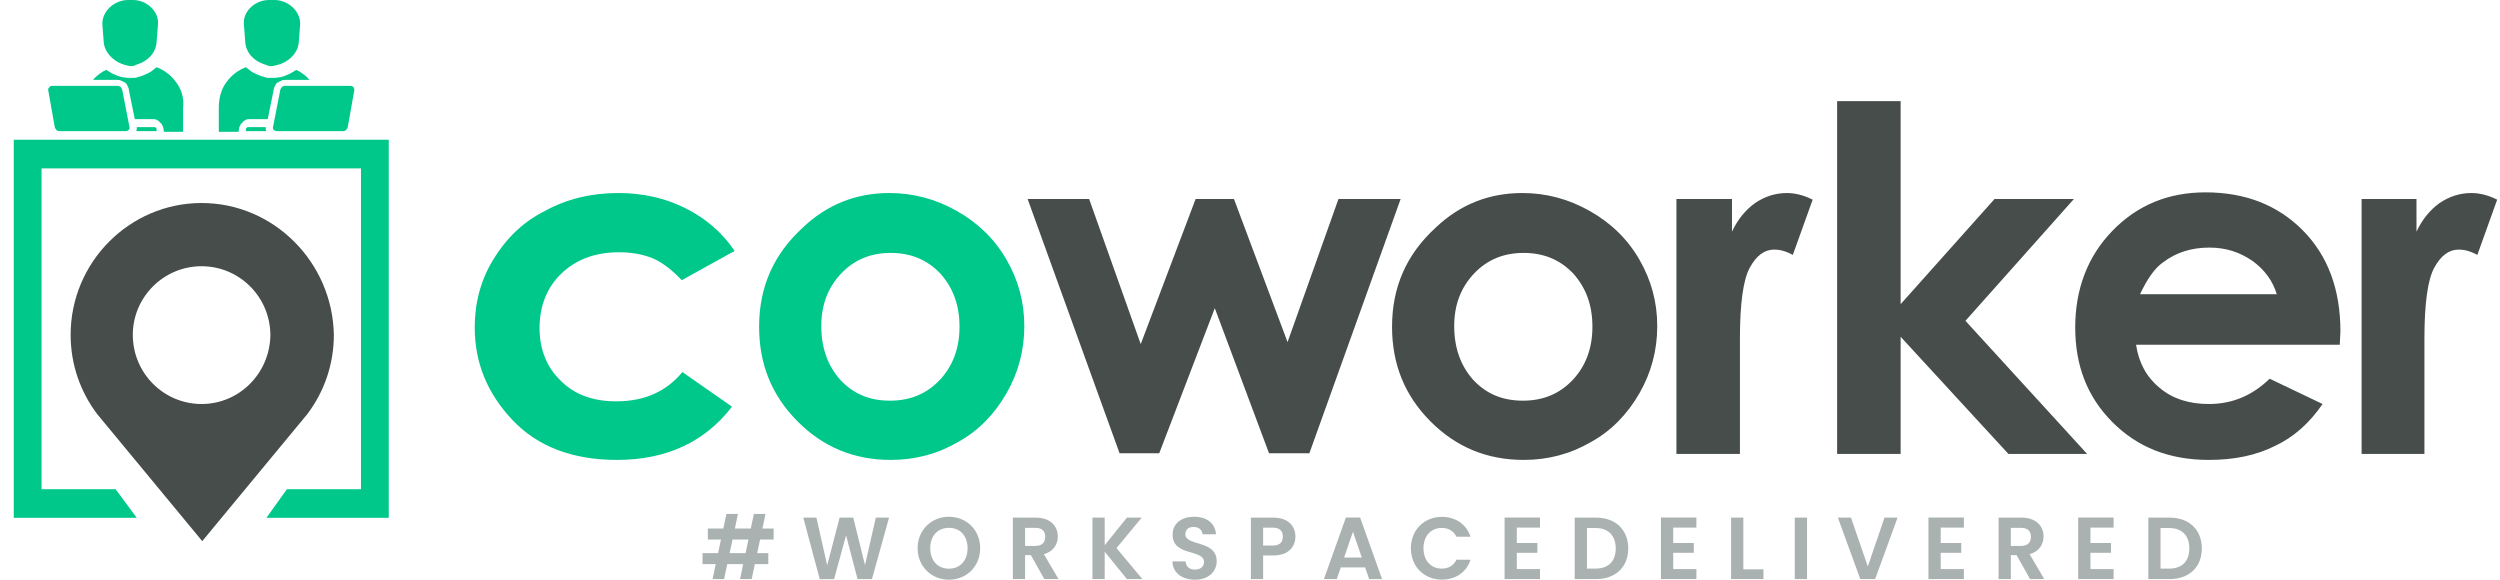 <svg width="138" height="32" viewBox="0 0 138 32" fill="none" xmlns="http://www.w3.org/2000/svg">
<path fill-rule="evenodd" clip-rule="evenodd" d="M21.459 7.715V28.584H14.706L15.837 27.004H19.926V9.295H2.293V27.004H6.382L7.55 28.584H0.76V7.715H21.459Z" fill="#00C78A"/>
<path fill-rule="evenodd" clip-rule="evenodd" d="M11.128 11.206C7.149 11.206 3.899 14.476 3.899 18.48C3.899 20.134 4.447 21.64 5.36 22.852L11.164 29.87L16.969 22.852C17.882 21.64 18.429 20.134 18.429 18.48C18.356 14.476 15.107 11.206 11.128 11.206ZM11.128 22.301C9.047 22.301 7.331 20.611 7.331 18.48C7.331 16.423 9.01 14.696 11.128 14.696C13.209 14.696 14.925 16.386 14.925 18.517C14.888 20.611 13.209 22.301 11.128 22.301Z" fill="#464D4B"/>
<path fill-rule="evenodd" clip-rule="evenodd" d="M130.36 10.985H133.39V12.786C133.719 12.088 134.157 11.573 134.668 11.206C135.216 10.838 135.799 10.655 136.421 10.655C136.858 10.655 137.333 10.765 137.844 11.022L136.749 14.072C136.347 13.851 136.019 13.777 135.727 13.777C135.179 13.777 134.741 14.108 134.375 14.77C134.01 15.431 133.828 16.753 133.828 18.701V25.057H130.36V10.985ZM125.687 16.276C125.469 15.504 124.994 14.88 124.337 14.402C123.643 13.925 122.876 13.667 121.963 13.667C120.978 13.667 120.138 13.925 119.408 14.476C118.933 14.806 118.532 15.394 118.13 16.239H125.687V16.276ZM129.155 19.031H117.911C118.057 20.023 118.495 20.831 119.225 21.419C119.919 22.007 120.832 22.301 121.927 22.301C123.241 22.301 124.337 21.823 125.286 20.905L128.206 22.301C127.476 23.367 126.6 24.138 125.577 24.616C124.555 25.13 123.351 25.387 121.927 25.387C119.737 25.387 117.984 24.689 116.597 23.293C115.21 21.897 114.552 20.17 114.552 18.076C114.552 15.945 115.246 14.145 116.597 12.749C117.984 11.316 119.7 10.618 121.744 10.618C123.935 10.618 125.724 11.316 127.111 12.712C128.498 14.108 129.192 15.982 129.192 18.297L129.155 19.031ZM101.41 5.584H104.915V16.79L110.099 10.985H114.48L108.493 17.709L115.21 25.057H110.865L104.915 18.59V25.057H101.41V5.584ZM95.605 10.985V12.786C95.934 12.088 96.372 11.573 96.883 11.206C97.431 10.838 98.015 10.655 98.635 10.655C99.073 10.655 99.548 10.765 100.059 11.022L98.964 14.072C98.562 13.851 98.234 13.777 97.941 13.777C97.394 13.777 96.956 14.108 96.591 14.77C96.226 15.431 96.044 16.753 96.044 18.701V25.057H92.539V10.985H95.605ZM84.106 13.961C83.01 13.961 82.098 14.329 81.368 15.1C80.637 15.872 80.272 16.827 80.272 18.003C80.272 19.215 80.637 20.207 81.331 20.979C82.061 21.75 82.937 22.117 84.069 22.117C85.164 22.117 86.077 21.75 86.807 20.979C87.537 20.207 87.902 19.215 87.902 18.039C87.902 16.827 87.537 15.872 86.844 15.1C86.113 14.329 85.201 13.961 84.106 13.961ZM84.032 10.655C85.347 10.655 86.588 10.985 87.756 11.647C88.924 12.308 89.837 13.19 90.494 14.329C91.151 15.467 91.48 16.68 91.48 18.003C91.48 19.325 91.151 20.574 90.494 21.713C89.837 22.852 88.961 23.771 87.829 24.395C86.698 25.057 85.456 25.387 84.106 25.387C82.098 25.387 80.382 24.689 78.958 23.256C77.534 21.823 76.841 20.097 76.841 18.039C76.841 15.835 77.644 14.035 79.25 12.565C80.601 11.279 82.207 10.655 84.032 10.655ZM56.725 10.985H60.12L62.968 18.995L65.998 10.985H68.115L71.073 18.884L73.883 10.985H77.315L72.277 25.02H70.05L67.057 17.011L63.99 25.02H61.8L56.725 10.985Z" fill="#464D4B"/>
<path fill-rule="evenodd" clip-rule="evenodd" d="M49.168 13.961C48.073 13.961 47.16 14.329 46.43 15.1C45.7 15.872 45.335 16.827 45.335 18.003C45.335 19.215 45.7 20.207 46.394 20.979C47.124 21.75 48 22.117 49.132 22.117C50.227 22.117 51.139 21.75 51.87 20.979C52.6 20.207 52.965 19.215 52.965 18.039C52.965 16.827 52.6 15.872 51.906 15.1C51.176 14.329 50.263 13.961 49.168 13.961ZM49.095 10.655C50.409 10.655 51.651 10.985 52.819 11.646C53.987 12.308 54.9 13.19 55.557 14.329C56.214 15.467 56.542 16.68 56.542 18.003C56.542 19.325 56.214 20.574 55.557 21.713C54.9 22.852 54.024 23.771 52.892 24.395C51.76 25.057 50.519 25.387 49.168 25.387C47.16 25.387 45.444 24.689 44.021 23.256C42.597 21.823 41.903 20.097 41.903 18.039C41.903 15.835 42.706 14.035 44.313 12.565C45.663 11.279 47.27 10.655 49.095 10.655ZM40.552 13.851L37.632 15.467C37.084 14.88 36.536 14.476 36.026 14.255C35.478 14.035 34.857 13.925 34.164 13.925C32.849 13.925 31.791 14.329 30.988 15.1C30.184 15.872 29.783 16.9 29.783 18.113C29.783 19.288 30.184 20.28 30.951 21.015C31.718 21.787 32.74 22.154 34.018 22.154C35.587 22.154 36.792 21.603 37.668 20.538L40.406 22.448C38.91 24.395 36.792 25.387 34.054 25.387C31.608 25.387 29.673 24.652 28.286 23.183C26.899 21.713 26.205 20.023 26.205 18.076C26.205 16.717 26.534 15.467 27.227 14.329C27.921 13.19 28.834 12.271 30.075 11.646C31.28 10.985 32.63 10.655 34.127 10.655C35.514 10.655 36.756 10.948 37.851 11.5C38.946 12.051 39.859 12.822 40.552 13.851Z" fill="#00C78A"/>
<path fill-rule="evenodd" clip-rule="evenodd" d="M7.075 0H7.331C8.098 0 8.791 0.625 8.718 1.359L8.645 2.315C8.609 2.902 8.171 3.38 7.55 3.564C7.331 3.674 7.221 3.674 6.966 3.601C6.309 3.454 5.761 2.902 5.725 2.315L5.652 1.359C5.615 0.625 6.309 0 7.075 0Z" fill="#00C78A"/>
<path fill-rule="evenodd" clip-rule="evenodd" d="M8.645 7.238H7.514C7.55 7.201 7.55 7.128 7.55 7.091C7.55 7.054 7.55 7.054 7.55 7.017H8.499C8.536 7.017 8.572 7.017 8.609 7.054C8.645 7.091 8.645 7.128 8.645 7.164V7.238Z" fill="#00C78A"/>
<path fill-rule="evenodd" clip-rule="evenodd" d="M9.704 4.519C9.449 4.152 9.047 3.858 8.645 3.711C8.536 3.784 8.426 3.894 8.317 3.968C8.171 4.041 8.025 4.115 7.842 4.188C7.769 4.225 7.66 4.225 7.587 4.262C7.514 4.299 7.404 4.299 7.331 4.299C7.258 4.299 7.149 4.299 7.039 4.299C6.966 4.299 6.857 4.262 6.747 4.262C6.565 4.225 6.418 4.152 6.236 4.078C6.09 4.005 5.98 3.931 5.871 3.858C5.688 3.931 5.542 4.041 5.396 4.152C5.323 4.225 5.214 4.299 5.141 4.409H6.418C6.492 4.409 6.601 4.409 6.674 4.445C6.747 4.482 6.82 4.519 6.893 4.556C6.966 4.592 7.003 4.666 7.039 4.739C7.076 4.813 7.112 4.886 7.112 4.96L7.441 6.576H8.426C8.499 6.576 8.572 6.576 8.645 6.613C8.718 6.65 8.791 6.687 8.828 6.76C8.901 6.797 8.938 6.87 8.974 6.944C9.011 6.981 9.047 7.201 9.047 7.274H10.106V5.952C10.179 5.401 9.996 4.886 9.704 4.519Z" fill="#00C78A"/>
<path fill-rule="evenodd" clip-rule="evenodd" d="M2.877 4.739H6.491C6.637 4.739 6.71 4.85 6.747 4.96L7.148 7.017C7.185 7.128 7.075 7.238 6.929 7.238H3.279C3.133 7.238 3.06 7.128 3.023 7.017L2.658 4.96C2.658 4.85 2.768 4.739 2.877 4.739Z" fill="#00C78A"/>
<path fill-rule="evenodd" clip-rule="evenodd" d="M15.143 0H14.851C14.085 0 13.391 0.625 13.464 1.359L13.537 2.315C13.574 2.902 14.012 3.38 14.632 3.564C14.888 3.674 14.998 3.674 15.253 3.601C15.91 3.454 16.458 2.939 16.494 2.315L16.567 1.359C16.604 0.625 15.91 0 15.143 0Z" fill="#00C78A"/>
<path fill-rule="evenodd" clip-rule="evenodd" d="M13.574 7.238H14.705C14.669 7.201 14.669 7.128 14.669 7.091C14.669 7.054 14.669 7.054 14.669 7.017H13.72C13.683 7.017 13.647 7.017 13.61 7.054C13.574 7.091 13.574 7.128 13.574 7.164V7.238Z" fill="#00C78A"/>
<path fill-rule="evenodd" clip-rule="evenodd" d="M12.515 4.519C12.771 4.152 13.172 3.858 13.574 3.711C13.683 3.784 13.793 3.894 13.902 3.968C14.048 4.041 14.194 4.115 14.377 4.188C14.45 4.225 14.559 4.225 14.632 4.262C14.705 4.299 14.815 4.299 14.888 4.299C14.961 4.299 15.07 4.299 15.18 4.299C15.253 4.299 15.363 4.262 15.472 4.262C15.655 4.225 15.801 4.152 15.983 4.078C16.129 4.005 16.239 3.931 16.348 3.858C16.531 3.931 16.677 4.041 16.823 4.152C16.896 4.225 17.005 4.299 17.078 4.409H15.801C15.728 4.409 15.618 4.409 15.545 4.445C15.472 4.482 15.399 4.519 15.326 4.556C15.253 4.592 15.216 4.666 15.18 4.739C15.143 4.813 15.107 4.886 15.107 4.96L14.778 6.576H13.793C13.72 6.576 13.647 6.576 13.574 6.613C13.501 6.65 13.428 6.687 13.391 6.76C13.318 6.797 13.282 6.87 13.245 6.944C13.209 6.981 13.172 7.201 13.172 7.274H12.077V5.952C12.077 5.401 12.223 4.886 12.515 4.519Z" fill="#00C78A"/>
<path fill-rule="evenodd" clip-rule="evenodd" d="M19.342 4.739H15.728C15.582 4.739 15.509 4.85 15.472 4.96L15.07 7.017C15.034 7.128 15.143 7.238 15.29 7.238H18.94C19.086 7.238 19.159 7.128 19.196 7.017L19.561 4.96C19.561 4.85 19.488 4.739 19.342 4.739Z" fill="#00C78A"/>
<path d="M41.155 30.532H40.276L40.435 29.784H41.314L41.155 30.532ZM40.85 31.966H41.493L41.667 31.14H42.41V30.532H41.797L41.956 29.784H42.705V29.176H42.087L42.256 28.369H41.614L41.444 29.176H40.566L40.734 28.369H40.097L39.928 29.176H39.073V29.784H39.798L39.638 30.532H38.779V31.14H39.508L39.334 31.966H39.971L40.145 31.14H41.024L40.85 31.966Z" fill="#AAB2B1"/>
<path d="M45.25 31.971L46.042 31.966L46.703 29.55L47.336 31.966H48.133L49.075 28.573H48.346L47.747 31.193L47.1 28.573H46.346L45.66 31.208L45.066 28.573H44.342L45.25 31.971Z" fill="#AAB2B1"/>
<path d="M54.106 30.26C54.106 29.244 53.342 28.525 52.381 28.525C51.43 28.525 50.652 29.244 50.652 30.26C50.652 31.281 51.43 32 52.381 32C53.338 32 54.106 31.281 54.106 30.26ZM51.348 30.26C51.348 29.57 51.768 29.137 52.381 29.137C52.99 29.137 53.41 29.57 53.41 30.26C53.41 30.95 52.99 31.392 52.381 31.392C51.768 31.392 51.348 30.95 51.348 30.26Z" fill="#AAB2B1"/>
<path d="M57.696 29.628C57.696 29.934 57.527 30.134 57.15 30.134H56.585V29.137H57.15C57.527 29.137 57.696 29.327 57.696 29.628ZM55.909 28.573V31.966H56.585V30.644H56.904L57.647 31.966H58.43L57.623 30.59C58.164 30.445 58.391 30.027 58.391 29.613C58.391 29.045 57.986 28.573 57.174 28.573H55.909Z" fill="#AAB2B1"/>
<path d="M62.206 31.966H63.061L61.631 30.255L63.022 28.573H62.206L60.979 30.095V28.573H60.303V31.966H60.979V30.454L62.206 31.966Z" fill="#AAB2B1"/>
<path d="M67.162 30.984C67.162 29.789 65.433 30.168 65.433 29.487C65.433 29.21 65.632 29.079 65.897 29.089C66.187 29.093 66.366 29.268 66.38 29.492H67.124C67.08 28.88 66.607 28.525 65.916 28.525C65.221 28.525 64.728 28.894 64.728 29.507C64.724 30.736 66.462 30.294 66.462 31.028C66.462 31.271 66.274 31.441 65.955 31.441C65.641 31.441 65.462 31.261 65.443 30.989H64.719C64.728 31.631 65.269 32 65.969 32C66.737 32 67.162 31.519 67.162 30.984Z" fill="#AAB2B1"/>
<path d="M69.725 30.114V29.128H70.261C70.643 29.128 70.812 29.312 70.812 29.623C70.812 29.925 70.643 30.114 70.261 30.114H69.725ZM71.507 29.623C71.507 29.035 71.101 28.573 70.29 28.573H69.049V31.966H69.725V30.663H70.29C71.159 30.663 71.507 30.139 71.507 29.623Z" fill="#AAB2B1"/>
<path d="M75.577 31.966H76.291L75.079 28.569H74.292L73.08 31.966H73.79L74.012 31.32H75.355L75.577 31.966ZM75.171 30.775H74.195L74.683 29.356L75.171 30.775Z" fill="#AAB2B1"/>
<path d="M77.881 30.265C77.881 31.281 78.62 31.995 79.59 31.995C80.339 31.995 80.947 31.597 81.174 30.897H80.397C80.237 31.227 79.948 31.387 79.585 31.387C78.996 31.387 78.576 30.95 78.576 30.265C78.576 29.575 78.996 29.142 79.585 29.142C79.948 29.142 80.237 29.302 80.397 29.628H81.174C80.947 28.933 80.339 28.53 79.59 28.53C78.62 28.53 77.881 29.249 77.881 30.265Z" fill="#AAB2B1"/>
<path d="M85.008 28.569H83.052V31.966H85.008V31.412H83.728V30.513H84.863V29.973H83.728V29.123H85.008V28.569Z" fill="#AAB2B1"/>
<path d="M88.101 28.573H86.923V31.966H88.101C89.178 31.966 89.879 31.3 89.879 30.275C89.879 29.244 89.178 28.573 88.101 28.573ZM87.599 31.387V29.147H88.077C88.787 29.147 89.188 29.57 89.188 30.275C89.188 30.979 88.787 31.387 88.077 31.387H87.599Z" fill="#AAB2B1"/>
<path d="M93.641 28.569H91.685V31.966H93.641V31.412H92.361V30.513H93.496V29.973H92.361V29.123H93.641V28.569Z" fill="#AAB2B1"/>
<path d="M95.555 28.573V31.966H97.342V31.427H96.232V28.573H95.555Z" fill="#AAB2B1"/>
<path d="M99.072 31.966H99.749V28.573H99.072V31.966Z" fill="#AAB2B1"/>
<path d="M103.103 31.271L102.175 28.573H101.451L102.688 31.966H103.508L104.745 28.573H104.025L103.103 31.271Z" fill="#AAB2B1"/>
<path d="M108.407 28.569H106.451V31.966H108.407V31.412H107.127V30.513H108.262V29.973H107.127V29.123H108.407V28.569Z" fill="#AAB2B1"/>
<path d="M112.108 29.628C112.108 29.934 111.94 30.134 111.563 30.134H110.998V29.137H111.563C111.94 29.137 112.108 29.327 112.108 29.628ZM110.321 28.573V31.966H110.998V30.644H111.316L112.06 31.966H112.843L112.035 30.59C112.576 30.445 112.804 30.027 112.804 29.613C112.804 29.045 112.398 28.573 111.587 28.573H110.321Z" fill="#AAB2B1"/>
<path d="M116.671 28.569H114.716V31.966H116.671V31.412H115.392V30.513H116.527V29.973H115.392V29.123H116.671V28.569Z" fill="#AAB2B1"/>
<path d="M119.764 28.573H118.587V31.966H119.764C120.842 31.966 121.541 31.3 121.541 30.275C121.541 29.244 120.842 28.573 119.764 28.573ZM119.262 31.387V29.147H119.74C120.45 29.147 120.851 29.57 120.851 30.275C120.851 30.979 120.45 31.387 119.74 31.387H119.262Z" fill="#AAB2B1"/>
</svg>
